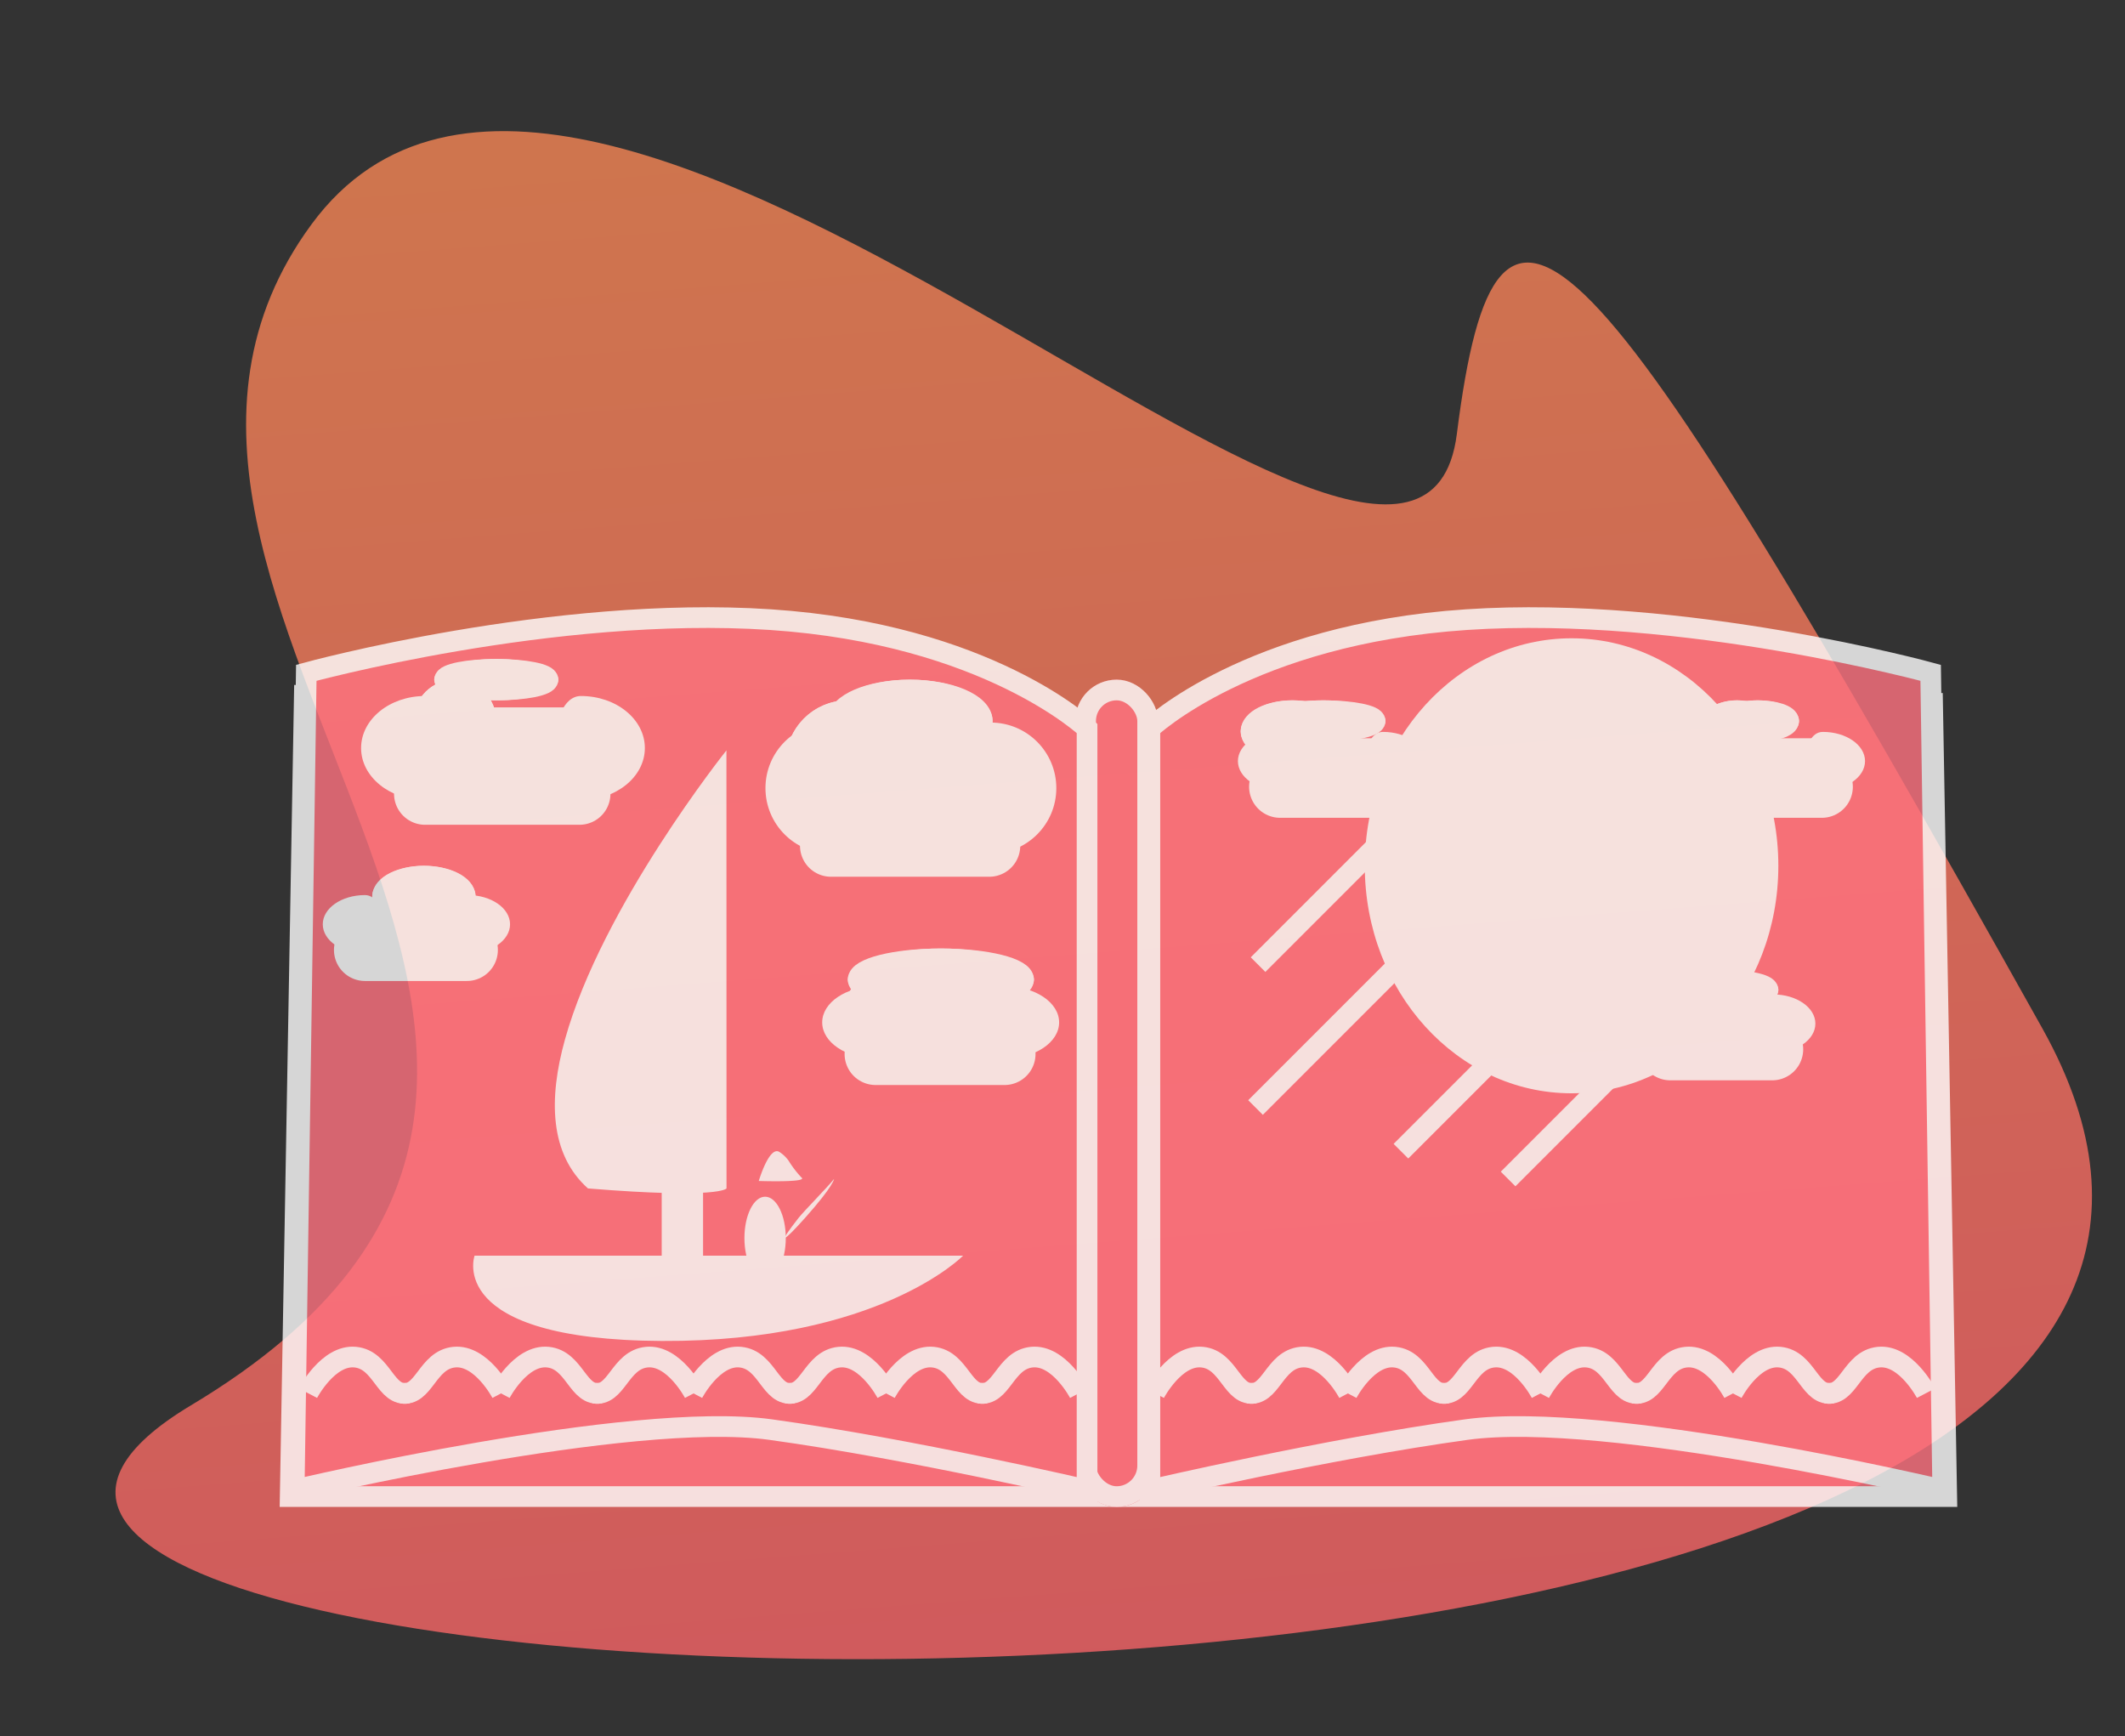 <svg xmlns="http://www.w3.org/2000/svg" xmlns:xlink="http://www.w3.org/1999/xlink" width="102.764" height="83.958" viewBox="0 0 102.764 83.958">
  <rect x="0" y="0" width="102.764" height="83.958" fill="#333333" stroke="none"/>
  <defs>
    <linearGradient id="linear-gradient" x1="0.5" x2="0.5" y2="1" gradientUnits="objectBoundingBox">
      <stop offset="0" stop-color="#ff5f6d"/>
      <stop offset="1" stop-color="#fd8f52"/>
    </linearGradient>
  </defs>
  <g id="Group_965" data-name="Group 965" transform="translate(-1492 -2460.138)">
    <path id="Path_401" data-name="Path 401" d="M92.508,15.72C121.522,1.627-16.916-15.367,1.736,26.082S24.118,72.5,27.434,57.168,66.81,89.083,81.732,72.09,63.494,29.812,92.508,15.72Z" transform="translate(1594.764 2535.683) rotate(175)" opacity="0.77" fill="url(#linear-gradient)"/>
    <g id="Group_403" data-name="Group 403" transform="translate(945 -780.66)" opacity="0.8">
      <g id="Path_434" data-name="Path 434" transform="translate(560.525 3283.915)" fill="#ff727f">
        <path d="M 80.618 29.245 L 0.509 29.245 L 1.192 -9.471 L 40.574 -7.241 L 40.6 -7.239 L 40.626 -7.241 L 79.934 -9.087 L 80.618 29.245 Z" stroke="none"/>
        <path d="M 1.683 -8.943 L 1.018 28.745 L 80.109 28.745 L 79.444 -8.563 L 40.649 -6.741 L 40.597 -6.739 L 40.546 -6.742 L 1.683 -8.943 M 0.701 -10 L 40.602 -7.74 L 80.425 -9.61 L 81.127 29.745 L -7.62939453125e-06 29.745 L 0.701 -10 Z" stroke="none" fill="#fff"/>
      </g>
      <g id="Rectangle_218" data-name="Rectangle 218" transform="translate(599 3273.66)" fill="#ff727f" stroke="#fff" stroke-width="1">
        <rect width="4" height="40" rx="2" stroke="none"/>
        <rect x="0.5" y="0.5" width="3" height="39" rx="1.5" fill="none"/>
      </g>
      <path id="Path_432" data-name="Path 432" d="M224.585,3408.748,224,3448.26s16.249-3.858,23.029-2.923,15.314,2.923,15.314,2.923v-36.823s-4.793-4.56-15.314-5.261S224.585,3408.748,224.585,3408.748Z" transform="translate(337.227 -135.418)" fill="#ff727f" stroke="#fff" stroke-width="1"/>
      <path id="Path_433" data-name="Path 433" d="M261.758,3408.748l.584,39.512s-16.249-3.858-23.029-2.923S224,3448.26,224,3448.26v-36.823s4.793-4.56,15.314-5.261S261.758,3408.748,261.758,3408.748Z" transform="translate(378.608 -135.418)" fill="#ff727f" stroke="#fff" stroke-width="1"/>
      <ellipse id="Ellipse_49" data-name="Ellipse 49" cx="10" cy="11" rx="10" ry="11" transform="translate(613 3271.66)" fill="#fff"/>
      <line id="Line_35" data-name="Line 35" x1="6.91" y2="6.91" transform="translate(607.716 3287.438)" fill="none" stroke="#fff" stroke-width="1"/>
      <line id="Line_36" data-name="Line 36" x1="6.91" y2="6.91" transform="translate(614.748 3289.55)" fill="none" stroke="#fff" stroke-width="1"/>
      <line id="Line_38" data-name="Line 38" x1="6.91" y2="6.91" transform="translate(619.931 3290.894)" fill="none" stroke="#fff" stroke-width="1"/>
      <line id="Line_37" data-name="Line 37" x1="6.91" y2="6.91" transform="translate(607.839 3280.529)" fill="none" stroke="#fff" stroke-width="1"/>
      <g id="Group_375" data-name="Group 375" transform="translate(561.891 3306.411)">
        <g id="Group_371" data-name="Group 371" transform="translate(0)">
          <path id="Path_447" data-name="Path 447" d="M162,3589.578s.979-1.871,2.292-1.74,1.445,1.927,2.544,1.74" transform="translate(-162 -3587.832)" fill="none" stroke="#fff" stroke-width="1"/>
          <path id="Path_448" data-name="Path 448" d="M166.837,3589.578s-.979-1.871-2.292-1.74-1.454,1.923-2.544,1.74" transform="translate(-157.471 -3587.832)" fill="none" stroke="#fff" stroke-width="1"/>
        </g>
        <g id="Group_372" data-name="Group 372" transform="translate(9.311)">
          <path id="Path_447-2" data-name="Path 447" d="M162,3589.578s.979-1.871,2.292-1.74,1.445,1.927,2.544,1.74" transform="translate(-162 -3587.832)" fill="none" stroke="#fff" stroke-width="1"/>
          <path id="Path_448-2" data-name="Path 448" d="M166.837,3589.578s-.979-1.871-2.292-1.74-1.454,1.923-2.544,1.74" transform="translate(-157.471 -3587.832)" fill="none" stroke="#fff" stroke-width="1"/>
        </g>
        <g id="Group_373" data-name="Group 373" transform="translate(18.622)">
          <path id="Path_447-3" data-name="Path 447" d="M162,3589.578s.979-1.871,2.292-1.74,1.445,1.927,2.544,1.74" transform="translate(-162 -3587.832)" fill="none" stroke="#fff" stroke-width="1"/>
          <path id="Path_448-3" data-name="Path 448" d="M166.837,3589.578s-.979-1.871-2.292-1.74-1.454,1.923-2.544,1.74" transform="translate(-157.471 -3587.832)" fill="none" stroke="#fff" stroke-width="1"/>
        </g>
        <g id="Group_374" data-name="Group 374" transform="translate(27.934)">
          <path id="Path_447-4" data-name="Path 447" d="M162,3589.578s.979-1.871,2.292-1.74,1.445,1.927,2.544,1.74" transform="translate(-162 -3587.832)" fill="none" stroke="#fff" stroke-width="1"/>
          <path id="Path_448-4" data-name="Path 448" d="M166.837,3589.578s-.979-1.871-2.292-1.74-1.454,1.923-2.544,1.74" transform="translate(-157.471 -3587.832)" fill="none" stroke="#fff" stroke-width="1"/>
        </g>
      </g>
      <g id="Group_378" data-name="Group 378" transform="translate(602.844 3306.411)">
        <g id="Group_371-2" data-name="Group 371" transform="translate(0)">
          <path id="Path_447-5" data-name="Path 447" d="M162,3589.578s.979-1.871,2.292-1.74,1.445,1.927,2.544,1.74" transform="translate(-162 -3587.832)" fill="none" stroke="#fff" stroke-width="1"/>
          <path id="Path_448-5" data-name="Path 448" d="M166.837,3589.578s-.979-1.871-2.292-1.74-1.454,1.923-2.544,1.74" transform="translate(-157.471 -3587.832)" fill="none" stroke="#fff" stroke-width="1"/>
        </g>
        <g id="Group_372-2" data-name="Group 372" transform="translate(9.311)">
          <path id="Path_447-6" data-name="Path 447" d="M162,3589.578s.979-1.871,2.292-1.74,1.445,1.927,2.544,1.74" transform="translate(-162 -3587.832)" fill="none" stroke="#fff" stroke-width="1"/>
          <path id="Path_448-6" data-name="Path 448" d="M166.837,3589.578s-.979-1.871-2.292-1.74-1.454,1.923-2.544,1.74" transform="translate(-157.471 -3587.832)" fill="none" stroke="#fff" stroke-width="1"/>
        </g>
        <g id="Group_373-2" data-name="Group 373" transform="translate(18.622)">
          <path id="Path_447-7" data-name="Path 447" d="M162,3589.578s.979-1.871,2.292-1.74,1.445,1.927,2.544,1.74" transform="translate(-162 -3587.832)" fill="none" stroke="#fff" stroke-width="1"/>
          <path id="Path_448-7" data-name="Path 448" d="M166.837,3589.578s-.979-1.871-2.292-1.74-1.454,1.923-2.544,1.74" transform="translate(-157.471 -3587.832)" fill="none" stroke="#fff" stroke-width="1"/>
        </g>
        <g id="Group_374-2" data-name="Group 374" transform="translate(27.934)">
          <path id="Path_447-8" data-name="Path 447" d="M162,3589.578s.979-1.871,2.292-1.74,1.445,1.927,2.544,1.74" transform="translate(-162 -3587.832)" fill="none" stroke="#fff" stroke-width="1"/>
          <path id="Path_448-8" data-name="Path 448" d="M166.837,3589.578s-.979-1.871-2.292-1.74-1.454,1.923-2.544,1.74" transform="translate(-157.471 -3587.832)" fill="none" stroke="#fff" stroke-width="1"/>
        </g>
      </g>
      <path id="Path_449" data-name="Path 449" d="M93.344,3549h23.625s-4.063,4.175-14.57,4.124S93.344,3549,93.344,3549Z" transform="translate(476.606 -247.489)" fill="#fff"/>
      <path id="Path_450" data-name="Path 450" d="M64.547,3389.667s-6.014,7.525-7.809,13.98c-.8,2.869-.744,5.544,1.113,7.2,6.406.521,6.7,0,6.7,0Z" transform="translate(517.583 -112.587)" fill="#fff"/>
      <ellipse id="Ellipse_50" data-name="Ellipse 50" cx="1" cy="2" rx="1" ry="2" transform="translate(583 3298.66)" fill="#fff"/>
      <path id="Path_451" data-name="Path 451" d="M192.441,3476.667c-.239.316-1.465,1.563-1.708,1.873-1.024,1.3-.824,1.277.315,0C192.441,3476.975,192.441,3476.667,192.441,3476.667Z" transform="translate(394.892 -178.863)" fill="#fff"/>
      <path id="Path_452" data-name="Path 452" d="M33,3499.173s.5-1.7.992-1.407a1.641,1.641,0,0,1,.449.425,5.012,5.012,0,0,0,.626.816C35.4,3499.255,33,3499.173,33,3499.173Z" transform="translate(550.694 -201.273)" fill="#fff"/>
      <rect id="Rectangle_247" data-name="Rectangle 247" width="2" height="8" transform="translate(579 3294.66)" fill="#fff"/>
      <g id="Group_396" data-name="Group 396" transform="translate(564.462 3272.264)">
        <g id="Ellipse_30" data-name="Ellipse 30" transform="translate(3.538 0.396)" fill="#fff" stroke="#fff" stroke-width="1">
          <ellipse cx="3" cy="1" rx="3" ry="1" stroke="none"/>
          <ellipse cx="3" cy="1" rx="2.5" ry="0.5" fill="none"/>
        </g>
        <g id="Ellipse_29" data-name="Ellipse 29" transform="translate(2.538 1.396)" fill="#fff" stroke="#fff" stroke-width="1">
          <circle cx="2" cy="2" r="2" stroke="none"/>
          <circle cx="2" cy="2" r="1.5" fill="none"/>
        </g>
        <g id="Path_269" data-name="Path 269" transform="translate(0 2.187)" fill="#fff">
          <path d="M 3.091 4.53 C 1.662 4.53 0.5 3.626 0.5 2.515 C 0.5 1.404 1.662 0.5 3.091 0.5 C 3.514 0.5 3.872 1.423 3.872 2.515 C 3.872 3.096 3.771 3.651 3.596 4.038 C 3.495 4.262 3.325 4.53 3.091 4.53 Z" stroke="none"/>
          <path d="M 3.027 1.001 C 1.922 1.026 1 1.709 1 2.515 C 1 3.321 1.922 4.003 3.027 4.029 C 3.158 3.879 3.372 3.331 3.372 2.515 C 3.372 1.699 3.158 1.151 3.027 1.001 M 3.091 -3.814697265625e-06 C 4.799 -3.814697265625e-06 4.799 5.03 3.091 5.03 C 1.384 5.03 1.9073486328125e-06 3.904 1.9073486328125e-06 2.515 C 1.9073486328125e-06 1.126 1.384 -3.814697265625e-06 3.091 -3.814697265625e-06 Z" stroke="none" fill="#fff"/>
        </g>
        <g id="Path_270" data-name="Path 270" transform="translate(9.351 2.187)" fill="#fff">
          <path d="M 1.28 4.53 C 0.857 4.53 0.5 3.607 0.5 2.515 C 0.5 1.934 0.6 1.379 0.776 0.992 C 0.877 0.768 1.047 0.5 1.28 0.5 C 2.709 0.5 3.872 1.404 3.872 2.515 C 3.872 3.626 2.709 4.53 1.28 4.53 Z" stroke="none"/>
          <path d="M 1.345 1.001 C 1.213 1.151 1 1.699 1 2.515 C 1 3.331 1.213 3.879 1.345 4.029 C 2.45 4.003 3.372 3.321 3.372 2.515 C 3.372 1.709 2.45 1.026 1.345 1.001 M 1.28 -3.814697265625e-06 C 2.988 -3.814697265625e-06 4.372 1.126 4.372 2.515 C 4.372 3.904 2.988 5.03 1.28 5.03 C -0.427 5.03 -0.427 -3.814697265625e-06 1.28 -3.814697265625e-06 Z" stroke="none" fill="#fff"/>
        </g>
        <path id="Path_271" data-name="Path 271" d="M.275,0H7.4c.082,0,.275.15.275.2L7.4,4.456H.275L0,.2A.446.446,0,0,1,.275,0Z" transform="translate(3.017 2.736)" fill="#fff"/>
        <path id="Path_467" data-name="Path 467" d="M0,0H7.466" transform="translate(3.093 6.913)" fill="none" stroke="#fff" stroke-linecap="round" stroke-width="3"/>
      </g>
      <g id="Group_397" data-name="Group 397" transform="translate(586.761 3286.705)">
        <g id="Ellipse_30-2" data-name="Ellipse 30" transform="translate(1.239 -0.045)" fill="#fff" stroke="#fff" stroke-width="1">
          <ellipse cx="4.5" cy="1.5" rx="4.5" ry="1.5" stroke="none"/>
          <ellipse cx="4.5" cy="1.5" rx="4" ry="1" fill="none"/>
        </g>
        <g id="Ellipse_29-2" data-name="Ellipse 29" transform="translate(1.239 0.955)" fill="#fff" stroke="#fff" stroke-width="1">
          <ellipse cx="2.5" cy="1.5" rx="2.5" ry="1.5" stroke="none"/>
          <ellipse cx="2.5" cy="1.5" rx="2" ry="1" fill="none"/>
        </g>
        <g id="Path_269-2" data-name="Path 269" transform="translate(0 1.788)" fill="#fff">
          <path d="M 2.581 2.978 C 1.453 2.978 0.5 2.41 0.5 1.739 C 0.5 1.067 1.453 0.5 2.581 0.5 C 2.933 0.5 3.15 1.143 3.15 1.739 C 3.15 2.335 2.933 2.978 2.581 2.978 Z" stroke="none"/>
          <path d="M 2.494 1.001 C 1.565 1.029 1 1.486 1 1.739 C 1 1.992 1.565 2.449 2.494 2.476 C 2.555 2.375 2.65 2.121 2.65 1.739 C 2.65 1.357 2.555 1.103 2.494 1.001 M 2.581 2.384185791015625e-07 C 4.007 2.384185791015625e-07 4.007 3.478 2.581 3.478 C 1.156 3.478 4.291534423828125e-06 2.699 4.291534423828125e-06 1.739 C 4.291534423828125e-06 0.779 1.156 2.384185791015625e-07 2.581 2.384185791015625e-07 Z" stroke="none" fill="#fff"/>
        </g>
        <g id="Path_270-2" data-name="Path 270" transform="translate(7.808 1.788)" fill="#fff">
          <path d="M 1.069 2.978 C 0.718 2.978 0.5 2.335 0.5 1.739 C 0.5 1.371 0.575 1.023 0.706 0.783 C 0.861 0.5 1.018 0.5 1.069 0.5 C 2.197 0.5 3.15 1.067 3.15 1.739 C 3.15 2.41 2.197 2.978 1.069 2.978 Z" stroke="none"/>
          <path d="M 1.157 1.001 C 1.096 1.103 1 1.357 1 1.739 C 1 2.121 1.096 2.375 1.157 2.476 C 2.086 2.449 2.65 1.992 2.65 1.739 C 2.65 1.486 2.086 1.029 1.157 1.001 M 1.069 2.384185791015625e-07 C 2.495 2.384185791015625e-07 3.65 0.779 3.65 1.739 C 3.65 2.699 2.495 3.478 1.069 3.478 C -0.356 3.478 -0.356 2.384185791015625e-07 1.069 2.384185791015625e-07 Z" stroke="none" fill="#fff"/>
        </g>
        <path id="Path_271-2" data-name="Path 271" d="M.23,0H6.182c.068,0,.23.1.23.139l-.23,2.942H.23L0,.139C0,.106.158,0,.23,0Z" transform="translate(2.519 2.167)" fill="#fff"/>
        <path id="Path_467-2" data-name="Path 467" d="M0,0H6.234" transform="translate(2.583 5.055)" fill="none" stroke="#fff" stroke-linecap="round" stroke-width="3"/>
      </g>
      <g id="Group_398" data-name="Group 398" transform="translate(562.609 3282.854)">
        <g id="Ellipse_30-3" data-name="Ellipse 30" transform="translate(2.391 -0.194)" fill="#fff" stroke="#fff" stroke-width="1">
          <ellipse cx="2.5" cy="1.5" rx="2.5" ry="1.5" stroke="none"/>
          <ellipse cx="2.5" cy="1.5" rx="2" ry="1" fill="none"/>
        </g>
        <g id="Ellipse_29-3" data-name="Ellipse 29" transform="translate(2.391 0.806)" fill="#fff" stroke="#fff" stroke-width="1">
          <ellipse cx="2" cy="1.5" rx="2" ry="1.5" stroke="none"/>
          <ellipse cx="2" cy="1.5" rx="1.5" ry="1" fill="none"/>
        </g>
        <g id="Path_269-3" data-name="Path 269" transform="translate(0 1.222)" fill="#fff">
          <path d="M 2.04 2.324 C 1.133 2.324 0.5 1.844 0.5 1.412 C 0.5 0.981 1.133 0.5 2.04 0.5 C 2.2 0.5 2.385 0.898 2.385 1.412 C 2.385 1.697 2.33 1.966 2.233 2.148 C 2.171 2.265 2.106 2.324 2.04 2.324 Z" stroke="none"/>
          <path d="M 1.835 1.01 C 1.298 1.066 1.014 1.327 1 1.411 C 1.014 1.497 1.298 1.758 1.835 1.814 C 1.9 1.599 1.9 1.225 1.835 1.01 M 2.04 7.152557373046875e-07 C 3.167 7.152557373046875e-07 3.167 2.824 2.04 2.824 C 0.913 2.824 4.76837158203125e-06 2.192 4.76837158203125e-06 1.412 C 4.76837158203125e-06 0.632 0.913 7.152557373046875e-07 2.04 7.152557373046875e-07 Z" stroke="none" fill="#fff"/>
        </g>
        <g id="Path_270-3" data-name="Path 270" transform="translate(6.172 1.222)" fill="#fff">
          <path d="M 0.845 2.324 C 0.686 2.324 0.5 1.926 0.5 1.412 C 0.5 1.127 0.556 0.859 0.653 0.676 C 0.715 0.559 0.78 0.5 0.845 0.5 C 1.753 0.5 2.385 0.981 2.385 1.412 C 2.385 1.844 1.753 2.324 0.845 2.324 Z" stroke="none"/>
          <path d="M 1.051 1.01 C 0.986 1.225 0.986 1.599 1.051 1.814 C 1.587 1.758 1.871 1.497 1.885 1.413 C 1.871 1.327 1.587 1.066 1.051 1.01 M 0.845 7.152557373046875e-07 C 1.972 7.152557373046875e-07 2.885 0.632 2.885 1.412 C 2.885 2.192 1.972 2.824 0.845 2.824 C -0.282 2.824 -0.282 7.152557373046875e-07 0.845 7.152557373046875e-07 Z" stroke="none" fill="#fff"/>
        </g>
        <path id="Path_271-3" data-name="Path 271" d="M.182,0h4.7c.054,0,.182.084.182.113L4.886,2.5H.182L0,.113C0,.086.125,0,.182,0Z" transform="translate(1.991 1.531)" fill="#fff"/>
        <path id="Path_467-3" data-name="Path 467" d="M0,0H4.927" transform="translate(2.041 3.876)" fill="none" stroke="#fff" stroke-linecap="round" stroke-width="3"/>
      </g>
      <g id="Group_400" data-name="Group 400" transform="translate(625.734 3287.667)">
        <g id="Ellipse_30-4" data-name="Ellipse 30" transform="translate(1.266 -0.008)" fill="#fff" stroke="#fff" stroke-width="1">
          <ellipse cx="3" cy="1" rx="3" ry="1" stroke="none"/>
          <ellipse cx="3" cy="1" rx="2.5" ry="0.5" fill="none"/>
        </g>
        <g id="Ellipse_29-4" data-name="Ellipse 29" transform="translate(0.266 0.992)" fill="#fff" stroke="#fff" stroke-width="1">
          <ellipse cx="2.5" cy="1" rx="2.5" ry="1" stroke="none"/>
          <ellipse cx="2.5" cy="1" rx="2" ry="0.5" fill="none"/>
        </g>
        <g id="Path_269-4" data-name="Path 269" transform="translate(0 1.212)" fill="#fff">
          <path d="M 2.04 2.324 C 1.133 2.324 0.5 1.844 0.5 1.412 C 0.5 0.981 1.133 0.5 2.04 0.5 C 2.2 0.5 2.385 0.898 2.385 1.412 C 2.385 1.697 2.33 1.966 2.233 2.148 C 2.171 2.265 2.106 2.324 2.04 2.324 Z" stroke="none"/>
          <path d="M 1.835 1.01 C 1.298 1.066 1.014 1.327 1 1.411 C 1.014 1.497 1.298 1.758 1.835 1.814 C 1.9 1.599 1.9 1.225 1.835 1.01 M 2.04 7.152557373046875e-07 C 3.167 7.152557373046875e-07 3.167 2.824 2.04 2.824 C 0.913 2.824 4.76837158203125e-06 2.192 4.76837158203125e-06 1.412 C 4.76837158203125e-06 0.632 0.913 7.152557373046875e-07 2.04 7.152557373046875e-07 Z" stroke="none" fill="#fff"/>
        </g>
        <g id="Path_270-4" data-name="Path 270" transform="translate(6.172 1.212)" fill="#fff">
          <path d="M 0.845 2.324 C 0.686 2.324 0.5 1.926 0.5 1.412 C 0.5 1.127 0.556 0.859 0.653 0.676 C 0.715 0.559 0.78 0.5 0.845 0.5 C 1.753 0.5 2.385 0.981 2.385 1.412 C 2.385 1.844 1.753 2.324 0.845 2.324 Z" stroke="none"/>
          <path d="M 1.051 1.01 C 0.986 1.225 0.986 1.599 1.051 1.814 C 1.587 1.758 1.871 1.497 1.885 1.413 C 1.871 1.327 1.587 1.066 1.051 1.01 M 0.845 7.152557373046875e-07 C 1.972 7.152557373046875e-07 2.885 0.632 2.885 1.412 C 2.885 2.192 1.972 2.824 0.845 2.824 C -0.282 2.824 -0.282 7.152557373046875e-07 0.845 7.152557373046875e-07 Z" stroke="none" fill="#fff"/>
        </g>
        <path id="Path_271-4" data-name="Path 271" d="M.182,0h4.7c.054,0,.182.084.182.113L4.886,2.5H.182L0,.113C0,.086.125,0,.182,0Z" transform="translate(1.991 1.52)" fill="#fff"/>
        <path id="Path_467-4" data-name="Path 467" d="M0,0H4.927" transform="translate(2.041 3.866)" fill="none" stroke="#fff" stroke-linecap="round" stroke-width="3"/>
      </g>
      <g id="Group_402" data-name="Group 402" transform="translate(606.865 3275.153)">
        <g id="Ellipse_30-5" data-name="Ellipse 30" transform="translate(1.135 -0.493)" fill="#fff" stroke="#fff" stroke-width="1">
          <ellipse cx="3" cy="1" rx="3" ry="1" stroke="none"/>
          <ellipse cx="3" cy="1" rx="2.5" ry="0.5" fill="none"/>
        </g>
        <g id="Ellipse_29-5" data-name="Ellipse 29" transform="translate(0.135 -0.493)" fill="#fff" stroke="#fff" stroke-width="1">
          <ellipse cx="2.5" cy="1.5" rx="2.5" ry="1.5" stroke="none"/>
          <ellipse cx="2.5" cy="1.5" rx="2" ry="1" fill="none"/>
        </g>
        <g id="Path_269-5" data-name="Path 269" transform="translate(0 1.033)" fill="#fff">
          <path d="M 2.04 2.324 C 1.133 2.324 0.5 1.844 0.5 1.412 C 0.5 0.981 1.133 0.5 2.04 0.5 C 2.2 0.5 2.385 0.898 2.385 1.412 C 2.385 1.697 2.33 1.966 2.233 2.148 C 2.171 2.265 2.106 2.324 2.04 2.324 Z" stroke="none"/>
          <path d="M 1.835 1.01 C 1.298 1.066 1.014 1.327 1 1.411 C 1.014 1.497 1.298 1.758 1.835 1.814 C 1.9 1.599 1.9 1.225 1.835 1.01 M 2.04 7.152557373046875e-07 C 3.167 7.152557373046875e-07 3.167 2.824 2.04 2.824 C 0.913 2.824 4.76837158203125e-06 2.192 4.76837158203125e-06 1.412 C 4.76837158203125e-06 0.632 0.913 7.152557373046875e-07 2.04 7.152557373046875e-07 Z" stroke="none" fill="#fff"/>
        </g>
        <g id="Path_270-5" data-name="Path 270" transform="translate(6.172 1.033)" fill="#fff">
          <path d="M 0.845 2.324 C 0.686 2.324 0.5 1.926 0.5 1.412 C 0.5 1.127 0.556 0.859 0.653 0.676 C 0.715 0.559 0.78 0.5 0.845 0.5 C 1.753 0.5 2.385 0.981 2.385 1.412 C 2.385 1.844 1.753 2.324 0.845 2.324 Z" stroke="none"/>
          <path d="M 1.051 1.01 C 0.986 1.225 0.986 1.599 1.051 1.814 C 1.587 1.758 1.871 1.497 1.885 1.413 C 1.871 1.327 1.587 1.066 1.051 1.01 M 0.845 7.152557373046875e-07 C 1.972 7.152557373046875e-07 2.885 0.632 2.885 1.412 C 2.885 2.192 1.972 2.824 0.845 2.824 C -0.282 2.824 -0.282 7.152557373046875e-07 0.845 7.152557373046875e-07 Z" stroke="none" fill="#fff"/>
        </g>
        <path id="Path_271-5" data-name="Path 271" d="M.182,0h4.7c.054,0,.182.084.182.113L4.886,2.5H.182L0,.113C0,.086.125,0,.182,0Z" transform="translate(1.991 1.342)" fill="#fff"/>
        <path id="Path_467-5" data-name="Path 467" d="M0,0H4.927" transform="translate(2.041 3.687)" fill="none" stroke="#fff" stroke-linecap="round" stroke-width="3"/>
      </g>
      <g id="Group_401" data-name="Group 401" transform="translate(628.135 3275.153)">
        <g id="Ellipse_30-6" data-name="Ellipse 30" transform="translate(1.865 -0.493)" fill="#fff" stroke="#fff" stroke-width="1">
          <ellipse cx="2" cy="1" rx="2" ry="1" stroke="none"/>
          <ellipse cx="2" cy="1" rx="1.5" ry="0.5" fill="none"/>
        </g>
        <g id="Ellipse_29-6" data-name="Ellipse 29" transform="translate(0.865 -0.493)" fill="#fff" stroke="#fff" stroke-width="1">
          <ellipse cx="2" cy="1.5" rx="2" ry="1.5" stroke="none"/>
          <ellipse cx="2" cy="1.5" rx="1.5" ry="1" fill="none"/>
        </g>
        <g id="Path_269-6" data-name="Path 269" transform="translate(0 1.033)" fill="#fff">
          <path d="M 2.04 2.324 C 1.133 2.324 0.5 1.844 0.5 1.412 C 0.5 0.981 1.133 0.5 2.04 0.5 C 2.2 0.5 2.385 0.898 2.385 1.412 C 2.385 1.697 2.33 1.966 2.233 2.148 C 2.171 2.265 2.106 2.324 2.04 2.324 Z" stroke="none"/>
          <path d="M 1.835 1.01 C 1.298 1.066 1.014 1.327 1 1.411 C 1.014 1.497 1.298 1.758 1.835 1.814 C 1.9 1.599 1.9 1.225 1.835 1.01 M 2.04 7.152557373046875e-07 C 3.167 7.152557373046875e-07 3.167 2.824 2.04 2.824 C 0.913 2.824 4.76837158203125e-06 2.192 4.76837158203125e-06 1.412 C 4.76837158203125e-06 0.632 0.913 7.152557373046875e-07 2.04 7.152557373046875e-07 Z" stroke="none" fill="#fff"/>
        </g>
        <g id="Path_270-6" data-name="Path 270" transform="translate(6.172 1.033)" fill="#fff">
          <path d="M 0.845 2.324 C 0.686 2.324 0.5 1.926 0.5 1.412 C 0.5 1.127 0.556 0.859 0.653 0.676 C 0.715 0.559 0.78 0.5 0.845 0.5 C 1.753 0.5 2.385 0.981 2.385 1.412 C 2.385 1.844 1.753 2.324 0.845 2.324 Z" stroke="none"/>
          <path d="M 1.051 1.01 C 0.986 1.225 0.986 1.599 1.051 1.814 C 1.587 1.758 1.871 1.497 1.885 1.413 C 1.871 1.327 1.587 1.066 1.051 1.01 M 0.845 7.152557373046875e-07 C 1.972 7.152557373046875e-07 2.885 0.632 2.885 1.412 C 2.885 2.192 1.972 2.824 0.845 2.824 C -0.282 2.824 -0.282 7.152557373046875e-07 0.845 7.152557373046875e-07 Z" stroke="none" fill="#fff"/>
        </g>
        <path id="Path_271-6" data-name="Path 271" d="M.182,0h4.7c.054,0,.182.084.182.113L4.886,2.5H.182L0,.113C0,.086.125,0,.182,0Z" transform="translate(1.991 1.342)" fill="#fff"/>
        <path id="Path_467-6" data-name="Path 467" d="M0,0H4.927" transform="translate(2.041 3.687)" fill="none" stroke="#fff" stroke-linecap="round" stroke-width="3"/>
      </g>
      <g id="Group_399" data-name="Group 399" transform="translate(584.017 3273.227)">
        <g id="Ellipse_30-7" data-name="Ellipse 30" transform="translate(2.983 0.433)" fill="#fff" stroke="#fff" stroke-width="1">
          <ellipse cx="4" cy="2" rx="4" ry="2" stroke="none"/>
          <ellipse cx="4" cy="2" rx="3.5" ry="1.5" fill="none"/>
        </g>
        <g id="Ellipse_29-7" data-name="Ellipse 29" transform="translate(0.983 1.433)" fill="#fff" stroke="#fff" stroke-width="1">
          <circle cx="3" cy="3" r="3" stroke="none"/>
          <circle cx="3" cy="3" r="2.5" fill="none"/>
        </g>
        <g id="Path_269-7" data-name="Path 269" transform="translate(0 2.508)" fill="#fff">
          <path d="M 3.169 5.837 C 1.697 5.837 0.5 4.64 0.5 3.169 C 0.5 1.697 1.697 0.5 3.169 0.5 C 3.508 0.5 3.981 1.515 3.981 3.169 C 3.981 3.93 3.873 4.661 3.684 5.174 C 3.533 5.583 3.336 5.837 3.169 5.837 Z" stroke="none"/>
          <path d="M 3.055 1.003 C 1.912 1.062 1 2.011 1 3.169 C 1 4.326 1.912 5.275 3.055 5.334 C 3.224 5.105 3.481 4.341 3.481 3.169 C 3.481 1.996 3.224 1.232 3.055 1.003 M 3.169 -2.384185791015625e-06 C 4.919 -2.384185791015625e-06 4.919 6.337 3.169 6.337 C 1.419 6.337 9.5367431640625e-07 4.919 9.5367431640625e-07 3.169 C 9.5367431640625e-07 1.419 1.419 -2.384185791015625e-06 3.169 -2.384185791015625e-06 Z" stroke="none" fill="#fff"/>
        </g>
        <g id="Path_270-7" data-name="Path 270" transform="translate(9.585 2.508)" fill="#fff">
          <path d="M 1.312 5.837 C 0.973 5.837 0.5 4.822 0.5 3.169 C 0.5 2.407 0.608 1.676 0.797 1.163 C 0.948 0.754 1.145 0.5 1.312 0.5 C 2.784 0.5 3.981 1.697 3.981 3.169 C 3.981 4.64 2.784 5.837 1.312 5.837 Z" stroke="none"/>
          <path d="M 1.426 1.003 C 1.257 1.232 1 1.996 1 3.169 C 1 4.341 1.257 5.105 1.426 5.334 C 2.569 5.275 3.481 4.326 3.481 3.169 C 3.481 2.011 2.569 1.062 1.426 1.003 M 1.312 -2.384185791015625e-06 C 3.062 -2.384185791015625e-06 4.481 1.419 4.481 3.169 C 4.481 4.919 3.062 6.337 1.312 6.337 C -0.438 6.337 -0.438 -2.384185791015625e-06 1.312 -2.384185791015625e-06 Z" stroke="none" fill="#fff"/>
        </g>
        <path id="Path_271-7" data-name="Path 271" d="M.282,0H7.589a.48.48,0,0,1,.282.254l-.282,5.36H.282L0,.254A.479.479,0,0,1,.282,0Z" transform="translate(3.092 3.2)" fill="#fff"/>
        <path id="Path_467-7" data-name="Path 467" d="M0,0H7.652" transform="translate(3.17 8.463)" fill="none" stroke="#fff" stroke-linecap="round" stroke-width="3"/>
      </g>
    </g>
  </g>
</svg>
